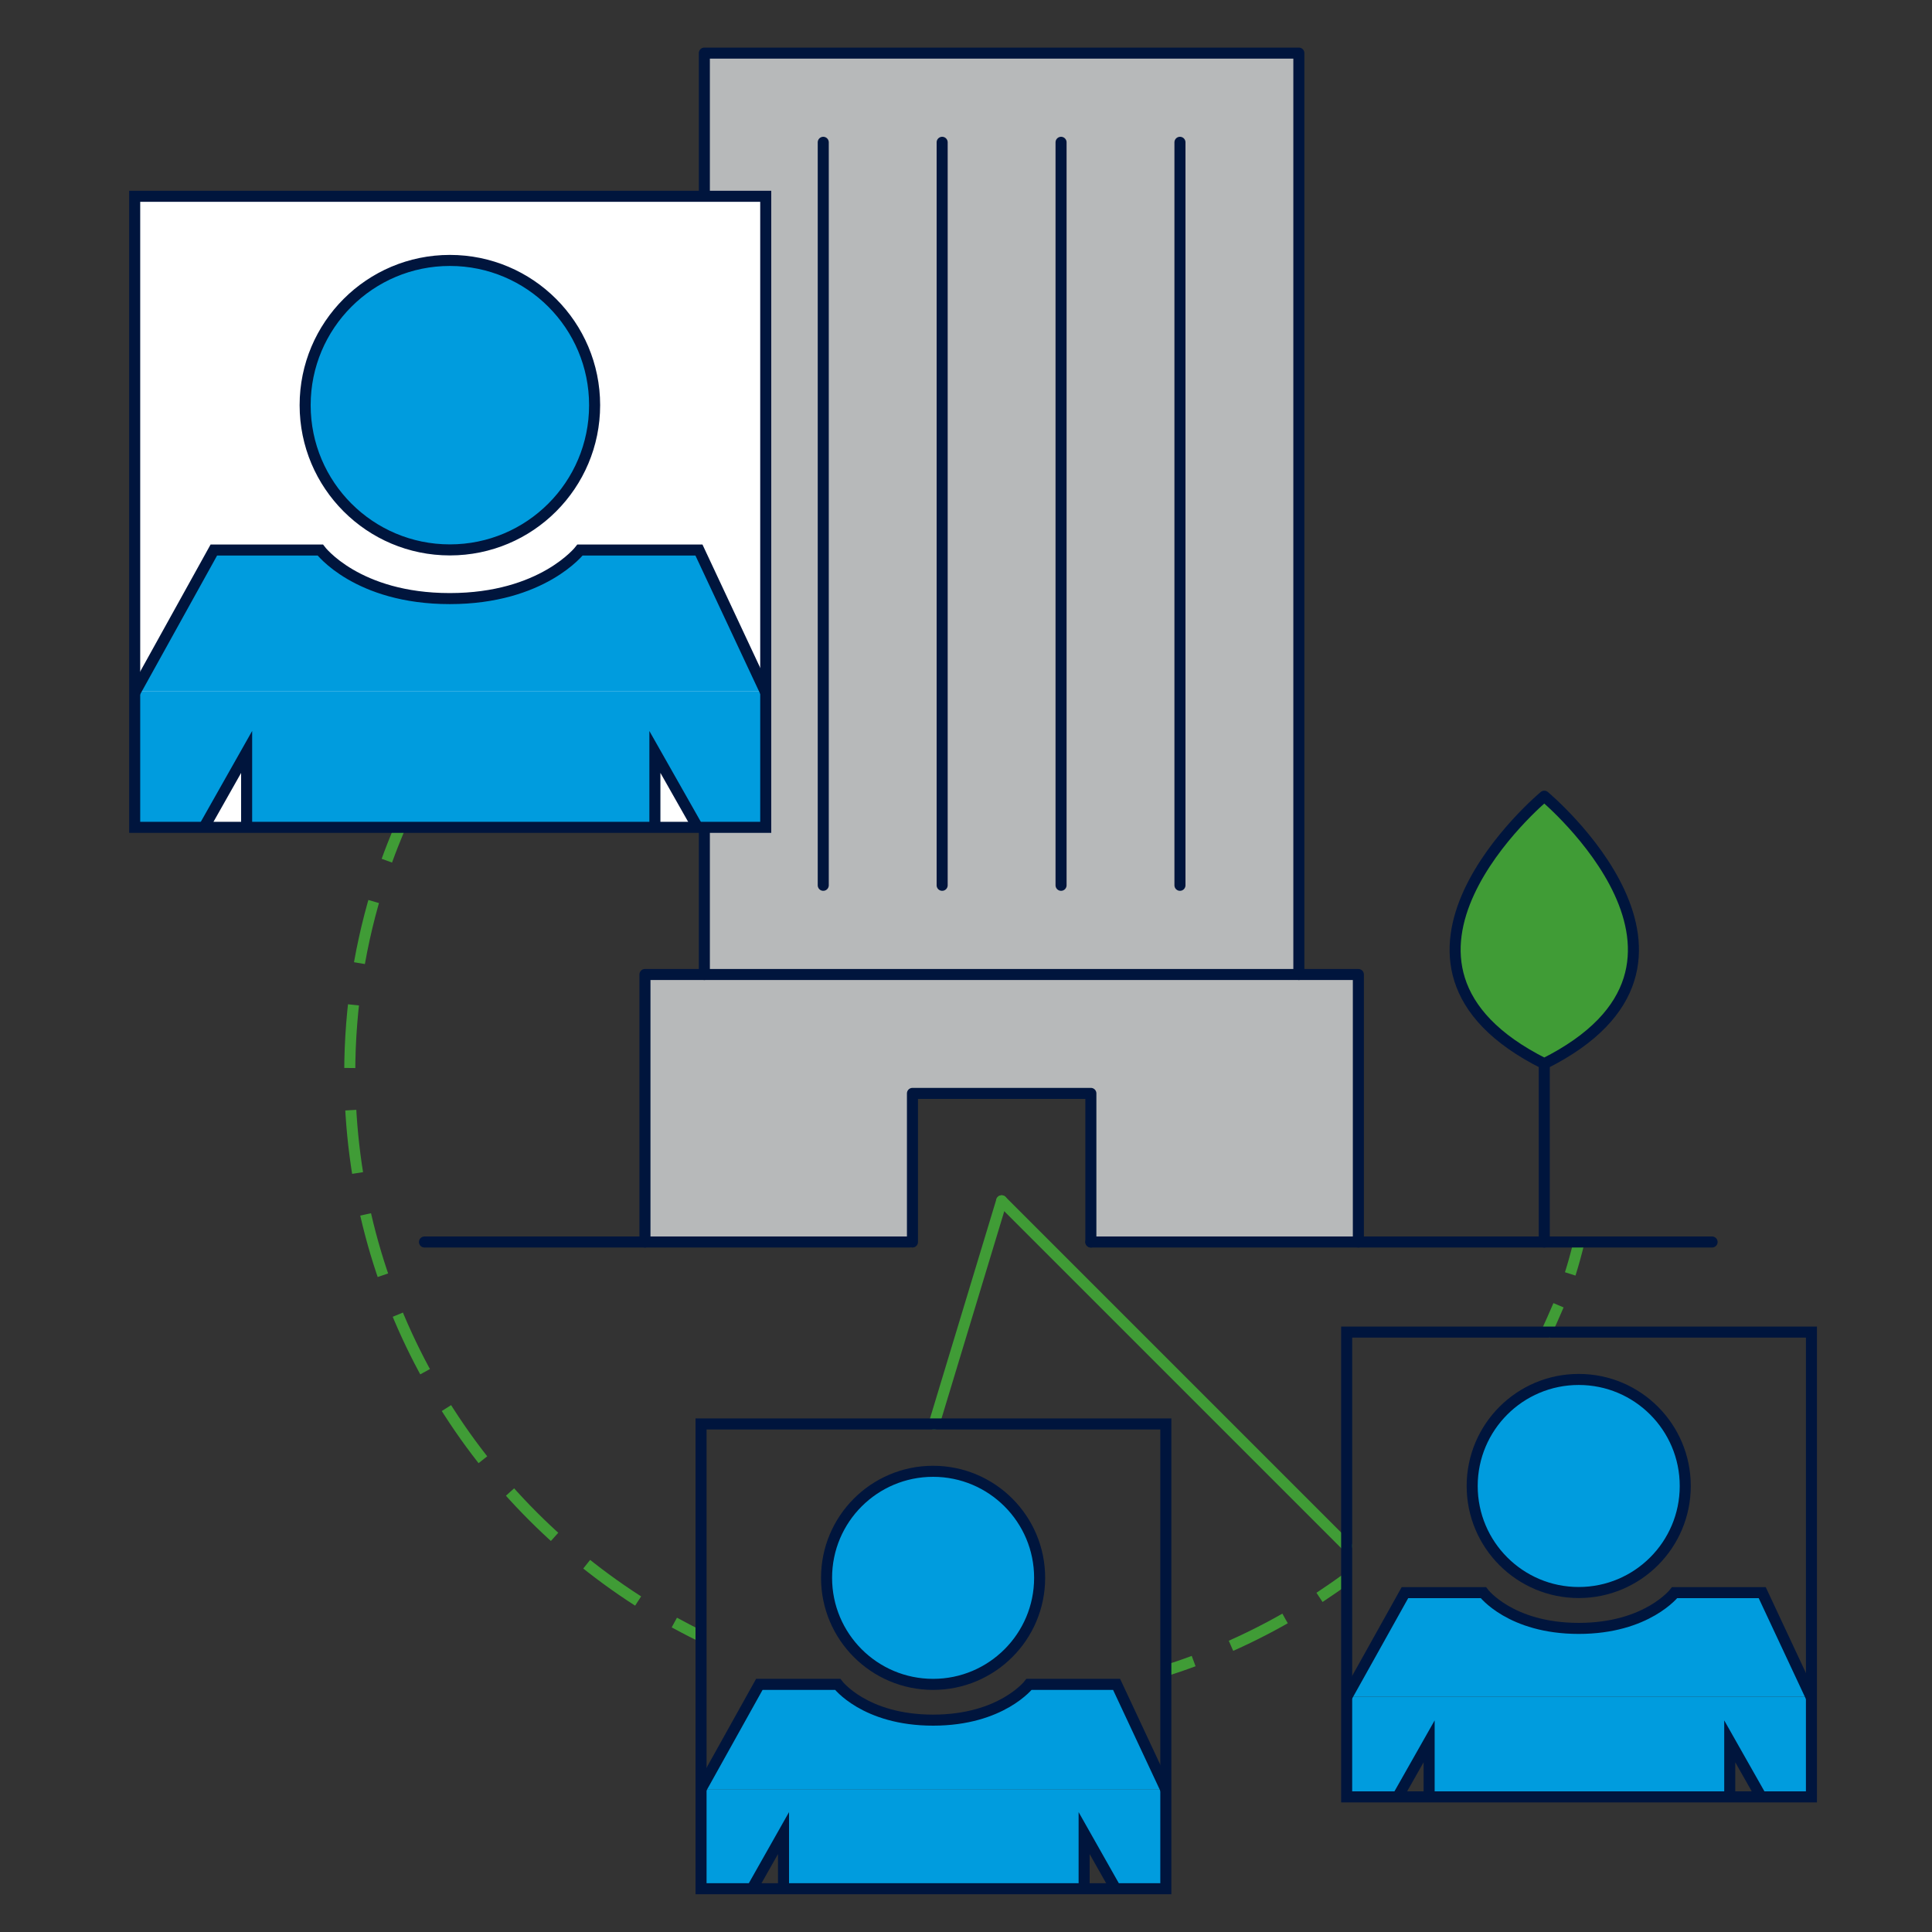 <?xml version="1.0" encoding="UTF-8"?>
<svg id="Layer_2" data-name="Layer 2" xmlns="http://www.w3.org/2000/svg" viewBox="0 0 175 175">
  <rect x="0" y="0" width="175" height="175" fill="#333333" stroke="none"/>
  <defs>
    <style>
      .cls-1 {
        fill: #409c36;
      }

      .cls-1, .cls-2, .cls-3 {
        stroke-linecap: round;
        stroke-linejoin: round;
      }

      .cls-1, .cls-3, .cls-4 {
        stroke: #00153d;
      }

      .cls-2, .cls-3, .cls-5, .cls-6, .cls-7, .cls-4, .cls-8 {
        fill: none;
      }

      .cls-2, .cls-6, .cls-7, .cls-8 {
        stroke: #409c36;
      }

      .cls-5, .cls-9, .cls-10, .cls-11 {
        stroke-width: 0px;
      }

      .cls-6 {
        stroke-dasharray: 0 0 5.49 3.66;
      }

      .cls-6, .cls-7, .cls-4, .cls-8 {
        stroke-miterlimit: 10;
      }

      .cls-9 {
        fill: #b7b9ba;
      }

      .cls-10 {
        fill: #009cde;
      }

      .cls-11 {
        fill: #fff;
      }

      .cls-8 {
        stroke-dasharray: 0 0 5.73 3.82;
      }
    </style>
  </defs>
  <g id="Layer_1-2" data-name="Layer 1">
    <polygon class="cls-9" points="117.65 88.27 117.65 4.81 63.8 4.81 63.8 88.27 58.42 88.27 58.42 112.5 82.38 112.5 82.38 99.04 98.81 99.04 98.81 112.5 123.04 112.5 123.04 88.27 117.65 88.27"/>
    <rect class="cls-5" width="175" height="175"/>
    <g>
      <path class="cls-7" d="M63.75,148.35c-.9-.44-1.79-.9-2.67-1.38"/>
      <path class="cls-8" d="M57.8,145.02c-15.71-10.09-26.12-27.71-26.12-47.77,0-6.1.96-11.97,2.74-17.48"/>
      <path class="cls-7" d="M35.04,77.96c.34-.94.71-1.87,1.09-2.79"/>
    </g>
    <g>
      <path class="cls-7" d="M121.98,142.98c-.8.59-1.63,1.16-2.46,1.71"/>
      <path class="cls-6" d="M116.4,146.6c-2.11,1.2-4.31,2.27-6.57,3.19"/>
      <path class="cls-7" d="M108.12,150.46c-.94.35-1.88.67-2.84.97"/>
    </g>
    <g>
      <path class="cls-7" d="M143.03,112.5c-.27,1.11-.53,2.04-.8,2.89"/>
      <path class="cls-7" d="M141.17,118.23c-.35.83-.75,1.71-1.22,2.74"/>
    </g>
    <g>
      <path class="cls-10" d="M63.65,162.1l5.1-9.53h7.1s2.44,3.24,8.64,3.24,8.69-3.24,8.69-3.24h7.93l4.46,9.53"/>
      <circle class="cls-10" cx="84.49" cy="142.92" r="9.65"/>
      <polygon class="cls-10" points="105.57 171.17 101.02 171.17 98.17 166.53 98.17 171.17 70.94 171.17 70.94 166.53 68.09 171.17 63.47 171.17 63.47 162.1 105.57 162.1 105.57 171.17"/>
    </g>
    <g>
      <path class="cls-10" d="M122.16,153.69l5.1-9.53h7.1s2.44,3.24,8.64,3.24,8.69-3.24,8.69-3.24h7.93l4.46,9.53"/>
      <circle class="cls-10" cx="143" cy="134.5" r="9.65"/>
      <polygon class="cls-10" points="164.08 162.76 159.53 162.76 156.68 158.12 156.68 162.76 129.45 162.76 129.45 158.12 126.6 162.76 121.98 162.76 121.98 153.69 164.08 153.69 164.08 162.76"/>
    </g>
    <line class="cls-2" x1="84.61" y1="128.98" x2="90.73" y2="108.77"/>
    <line class="cls-2" x1="121.98" y1="140.02" x2="90.73" y2="108.77"/>
    <g>
      <path class="cls-4" d="M122.02,153.65l5.24-9.39h7.1s2.44,3.24,8.64,3.24,8.69-3.24,8.69-3.24h7.93l4.46,9.53"/>
      <rect class="cls-4" x="121.98" y="120.66" width="42.1" height="42.1"/>
      <circle class="cls-4" cx="143" cy="134.6" r="9.65"/>
      <polyline class="cls-4" points="126.6 162.76 129.45 157.73 129.45 162.76"/>
      <polyline class="cls-4" points="159.53 162.76 156.68 157.73 156.68 162.76"/>
    </g>
    <g>
      <path class="cls-4" d="M63.47,162.1l5.31-9.53h7.1s2.44,3.24,8.64,3.24,8.69-3.24,8.69-3.24h7.93l4.46,9.53"/>
      <rect class="cls-4" x="63.5" y="128.98" width="42.1" height="42.1"/>
      <circle class="cls-4" cx="84.52" cy="142.92" r="9.65"/>
      <polyline class="cls-4" points="68.12 171.08 70.97 166.04 70.97 171.08"/>
      <polyline class="cls-4" points="101.05 171.08 98.2 166.04 98.2 171.08"/>
    </g>
    <g>
      <line class="cls-3" x1="98.81" y1="112.5" x2="155.08" y2="112.5"/>
      <line class="cls-3" x1="38.45" y1="112.5" x2="82.38" y2="112.5"/>
      <polyline class="cls-3" points="58.42 112.5 58.42 88.27 123.04 88.27 123.04 112.5"/>
      <polyline class="cls-3" points="82.65 112.5 82.65 99.04 98.81 99.04 98.81 112.5"/>
      <polyline class="cls-3" points="63.8 88.27 63.8 4.81 117.65 4.81 117.65 88.27"/>
      <line class="cls-3" x1="74.57" y1="12.89" x2="74.57" y2="80.19"/>
      <line class="cls-3" x1="85.34" y1="12.89" x2="85.34" y2="80.19"/>
      <line class="cls-3" x1="96.11" y1="12.89" x2="96.11" y2="80.19"/>
      <line class="cls-3" x1="106.88" y1="12.89" x2="106.88" y2="80.19"/>
      <g>
        <path class="cls-1" d="M139.88,96.35c18.17-9.09,0-24.23,0-24.23h0s-18.17,15.14,0,24.23h0Z"/>
        <line class="cls-3" x1="139.88" y1="96.35" x2="139.88" y2="112.5"/>
      </g>
    </g>
    <g>
      <rect class="cls-11" x="12.2" y="17.78" width="57.22" height="57.22"/>
      <g>
        <path class="cls-10" d="M12.51,62.63l6.92-12.94h9.64s3.31,4.4,11.73,4.4,11.8-4.4,11.8-4.4h10.77l6.06,12.94"/>
        <circle class="cls-10" cx="40.8" cy="36.58" r="13.11"/>
        <polygon class="cls-10" points="69.42 74.94 63.24 74.94 59.38 68.64 59.38 74.94 22.4 74.94 22.4 68.64 18.53 74.94 12.26 74.94 12.26 62.63 69.42 62.63 69.42 74.94"/>
      </g>
      <g>
        <path class="cls-4" d="M12.2,62.76l7.17-12.94h9.64s3.31,4.4,11.73,4.4,11.8-4.4,11.8-4.4h10.77l6.06,12.94"/>
        <rect class="cls-4" x="12.2" y="17.78" width="57.16" height="57.16"/>
        <circle class="cls-4" cx="40.75" cy="36.7" r="13.11"/>
        <polyline class="cls-4" points="18.48 74.94 22.34 68.11 22.34 74.94"/>
        <polyline class="cls-4" points="63.19 74.94 59.32 68.11 59.32 74.94"/>
      </g>
    </g>
  </g>
</svg>